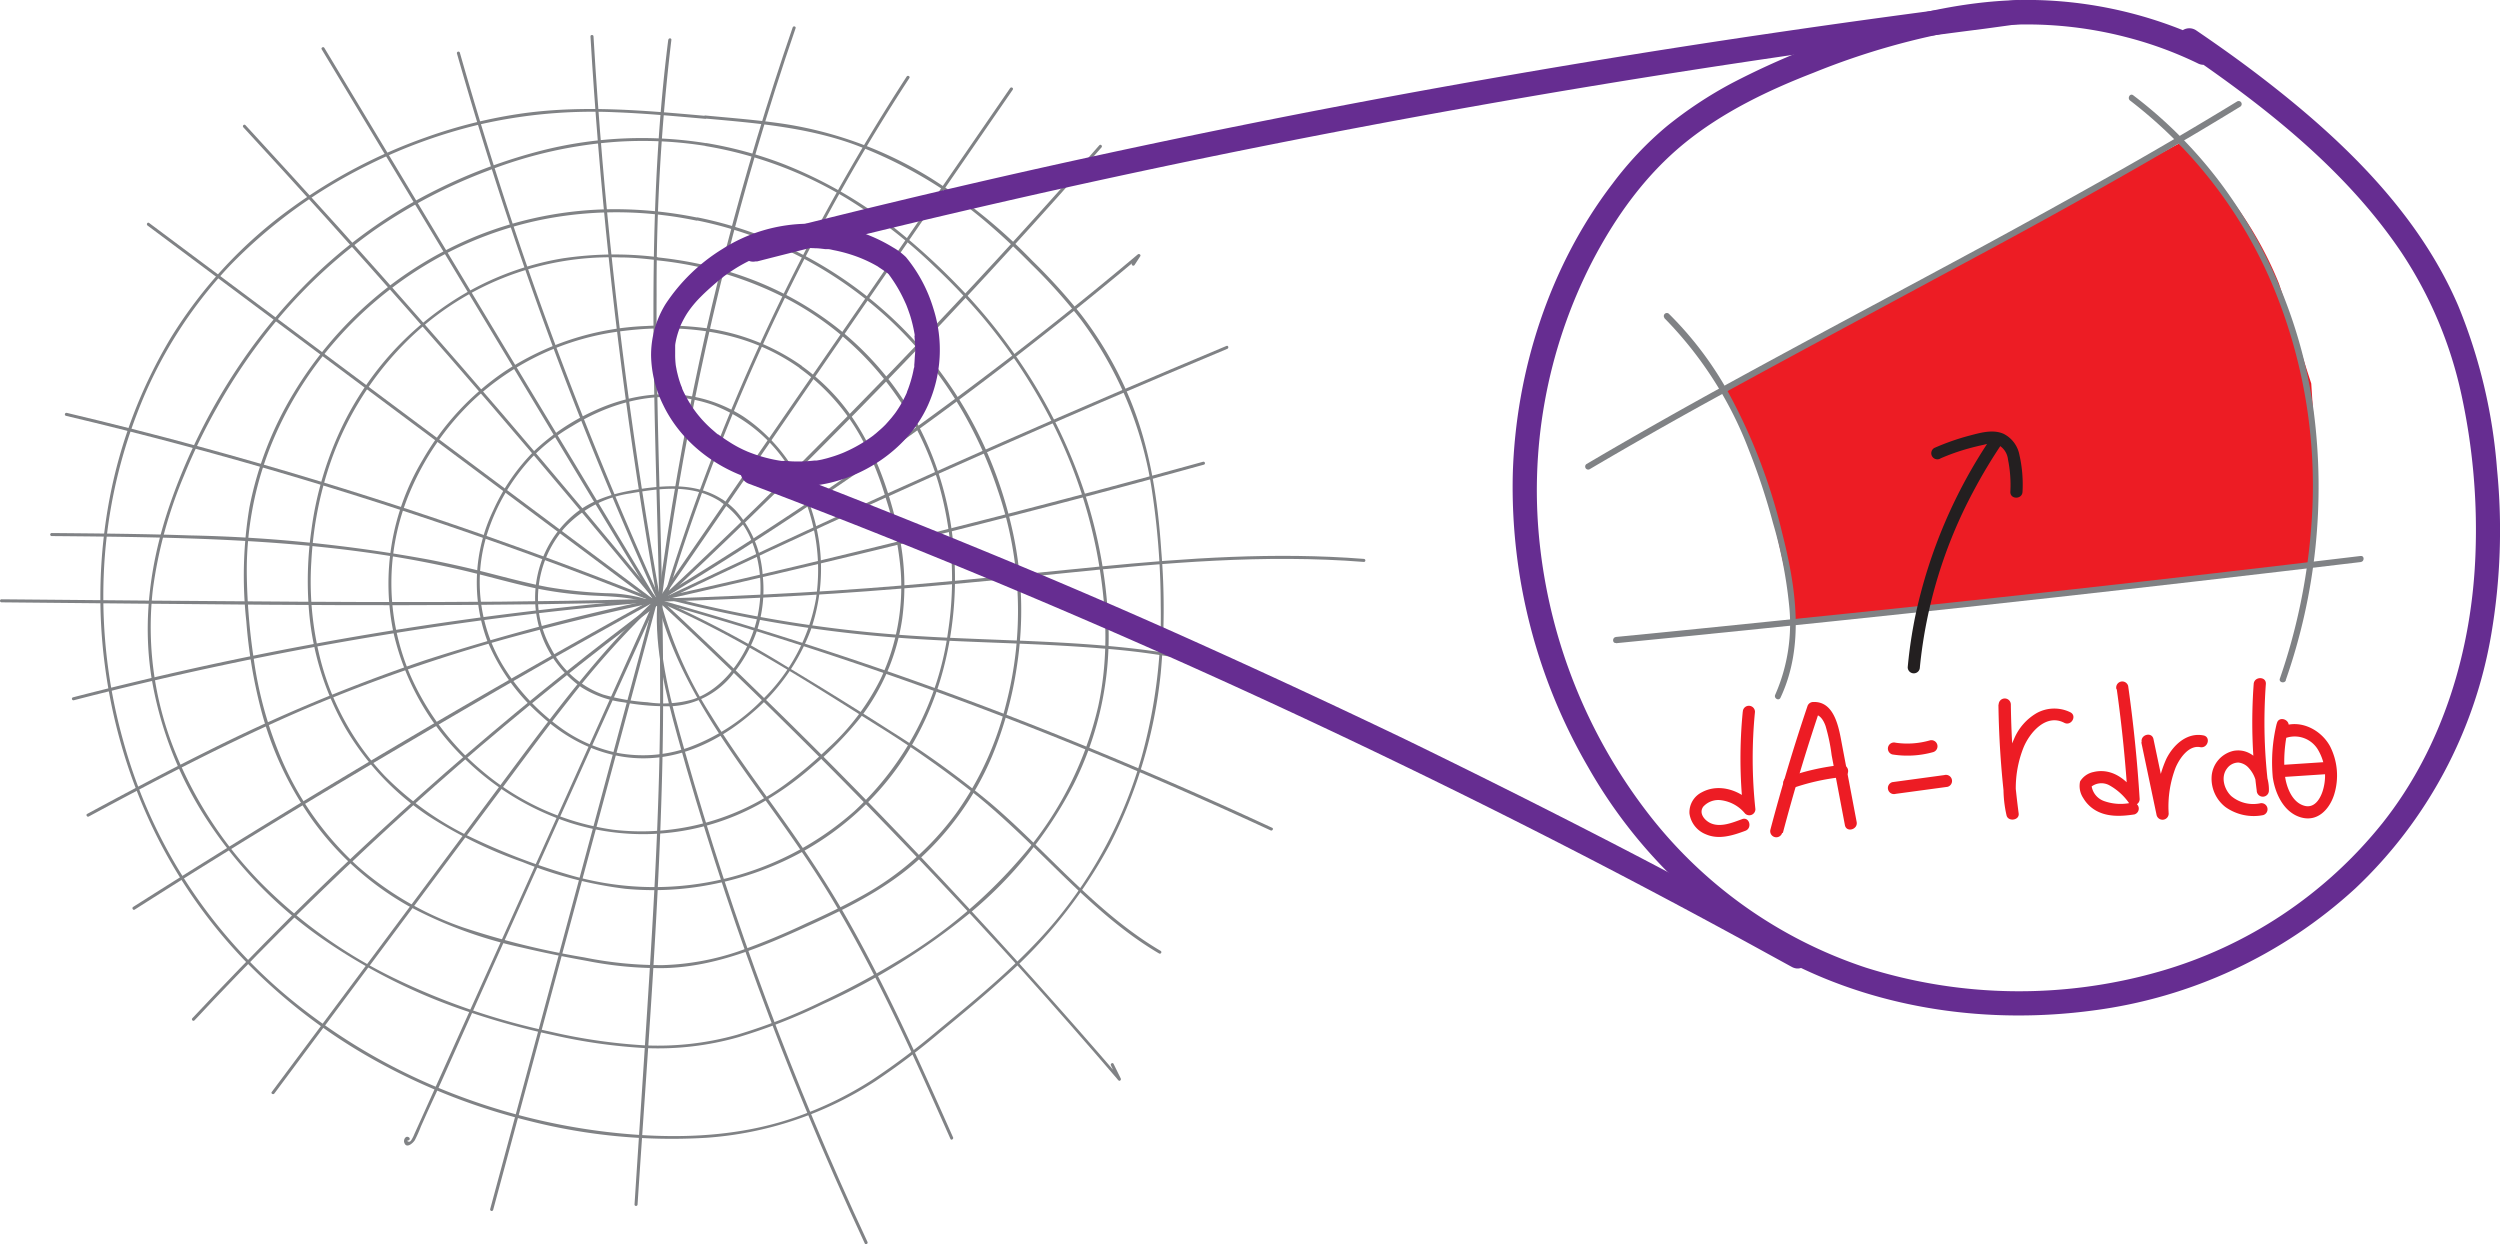 <svg xmlns="http://www.w3.org/2000/svg" viewBox="0 0 410.86 204.5">
  <defs>
    <style>
      .cls-1 {
        fill: #808285;
      }

      .cls-2 {
        fill: #662d91;
      }

      .cls-3 {
        fill: #ed1c24;
      }

      .cls-4 {
        fill: #231f20;
      }
    </style>
  </defs>
  <title>polar-world-4</title>
  <g id="Layer_2" data-name="Layer 2">
    <g id="Layer_1-2" data-name="Layer 1">
      <g>
        <path class="cls-1" d="M109.82,6.58c-3.15,24.76-2.57,49.77-1.91,74.66.32,12.34.66,24.69.56,37-.11,12.52-.72,25-1.47,37.53-.85,14.07-1.81,28.13-2.72,42.19,0,.32.48.32.5,0,1.63-25,3.69-50.09,4.13-75.18.43-24.81-1.13-49.61-1-74.42a341.53,341.53,0,0,1,2.43-41.81c0-.32-.46-.31-.5,0Z" transform="translate(0 -0.01)"/>
        <path class="cls-1" d="M.24,99c29.3.25,58.62.71,87.92.32,14.48-.19,29-.61,43.42-1.42s29.14-2.22,43.68-3.73c16.24-1.67,32.58-3.1,48.89-1.81.32,0,.32-.48,0-.5-14.54-1.15-29.12-.14-43.6,1.28s-29.07,3-43.66,3.94c-29.07,1.84-58.21,2-87.33,1.82-16.44-.09-32.88-.26-49.32-.4-.32,0-.32.49,0,.5Z" transform="translate(0 -0.01)"/>
        <path class="cls-1" d="M118.73,82.1c-3.92-2.54-8.51-2.42-13-1.8-3.88.54-7.67,1.43-10.86,3.83A17.94,17.94,0,0,0,95.61,113a16.66,16.66,0,0,0,6.87,2.43,39.32,39.32,0,0,0,8,.64,13.76,13.76,0,0,0,10.09-5.43,23.42,23.42,0,0,0,3.77-6.81,21.68,21.68,0,0,0,1-9.32,17.6,17.6,0,0,0-4.43-10.6,13.51,13.51,0,0,0-2.17-1.82c-.27-.18-.52.26-.26.44,6.4,4.29,7.7,13.68,5.54,20.6-1.54,4.9-5.05,10.07-10.07,11.79a17.61,17.61,0,0,1-7.54.5,34,34,0,0,1-7.3-1.27,15.52,15.52,0,0,1-8.55-7.6,17.1,17.1,0,0,1-2.09-6.75,17.65,17.65,0,0,1,4.28-13,18.3,18.3,0,0,1,10.89-5.71c3.74-.66,7.76-1.23,11.47-.15a12.6,12.6,0,0,1,3.37,1.56C118.74,82.71,119,82.28,118.73,82.1Z" transform="translate(0 -0.01)"/>
        <path class="cls-1" d="M117.66,66.22c-6.7-2.47-13.9-1.58-20.27,1.42a35.58,35.58,0,0,0-9.53,6.42,32.85,32.85,0,0,0-6.81,9.85,27.4,27.4,0,0,0-1,21.33A33.16,33.16,0,0,0,89,117.7c5.23,4.78,12,7.61,19.17,6.8,5.88-.67,11.17-3.61,15.58-7.45a33,33,0,0,0,9.48-13.45,30.94,30.94,0,0,0,.16-19.76A28,28,0,0,0,122.1,68.42a23.83,23.83,0,0,0-4.44-2.2c-.3-.12-.43.37-.13.48A25.46,25.46,0,0,1,131.37,80a31.88,31.88,0,0,1,2.74,18.35,30.58,30.58,0,0,1-8.92,16.74A32.48,32.48,0,0,1,113,122.91a22.68,22.68,0,0,1-11.38.86,24.15,24.15,0,0,1-9.53-4.19,35.24,35.24,0,0,1-9.5-10.3A26.49,26.49,0,0,1,80,87.94a33.27,33.27,0,0,1,7.37-12.7A30.57,30.57,0,0,1,94,70.06c5.38-3.31,11.69-5.38,18.05-4.68a23.52,23.52,0,0,1,5.49,1.32C117.83,66.81,118,66.33,117.66,66.22Z" transform="translate(0 -0.01)"/>
        <path class="cls-1" d="M131.73,60.1A36,36,0,0,0,116,53.94a53.36,53.36,0,0,0-9.87-.35,45.32,45.32,0,0,0-23.35,7.57A44.29,44.29,0,0,0,69.45,75.6a39.62,39.62,0,0,0-4.74,28.58,41.74,41.74,0,0,0,12.15,21,44.39,44.39,0,0,0,16.82,10.05,39.53,39.53,0,0,0,30.87-2.92,50.39,50.39,0,0,0,9.07-6.41,57.16,57.16,0,0,0,7.77-7.94,34.85,34.85,0,0,0,6.89-16.29,41,41,0,0,0-.85-15.21c-1.78-7.5-4.62-15-9.72-20.9a35.09,35.09,0,0,0-6-5.44c-.27-.18-.52.25-.26.44a34.71,34.71,0,0,1,10.22,11.63,54.06,54.06,0,0,1,4,10,51.37,51.37,0,0,1,2.36,11.7,35.55,35.55,0,0,1-3.26,17.6,38.7,38.7,0,0,1-8.59,11.41,70.44,70.44,0,0,1-7,5.92,40,40,0,0,1-28.46,7.54,42.32,42.32,0,0,1-21.64-9.79A43,43,0,0,1,67.4,110.89a38.34,38.34,0,0,1-.11-29.84A45.05,45.05,0,0,1,77.64,65.93,43.58,43.58,0,0,1,102.45,54.4c7-.87,14.43-.52,21.09,1.94a34,34,0,0,1,7.93,4.2C131.74,60.72,132,60.29,131.73,60.1Z" transform="translate(0 -0.01)"/>
        <path class="cls-1" d="M114.6,35.77a68.34,68.34,0,0,0-13.68-1.38A61.19,61.19,0,0,0,78.4,38.77a62.29,62.29,0,0,0-17.3,10.6A63.26,63.26,0,0,0,48.25,64.62,57.5,57.5,0,0,0,41,83.35a68.62,68.62,0,0,0-.52,18.77,82.2,82.2,0,0,0,2.4,14.46,55.58,55.58,0,0,0,8.46,18.19A49.18,49.18,0,0,0,67.1,148.89a71.49,71.49,0,0,0,18.78,6.87c3.52.83,7.07,1.54,10.63,2.18a61.46,61.46,0,0,0,12.83,1.17c8.35-.25,16-3.52,23.44-6.91,6.11-2.77,12.19-5.76,17.33-10.14A48.12,48.12,0,0,0,163,124.39a62.07,62.07,0,0,0,4.14-15,60.21,60.21,0,0,0-.62-21.62,70,70,0,0,0-4-12.72,66.69,66.69,0,0,0-37.34-36.24,65.13,65.13,0,0,0-10.53-3.07c-.32-.06-.45.42-.14.49a64.77,64.77,0,0,1,19.62,7.41,66.6,66.6,0,0,1,12.07,8.91A65.83,65.83,0,0,1,158.23,67.7,69.73,69.73,0,0,1,164,80.63a60.83,60.83,0,0,1,1.3,35.25,52,52,0,0,1-8.17,17.79,47.63,47.63,0,0,1-15.4,13.53c-3,1.67-6,3.12-9.14,4.52a115.62,115.62,0,0,1-11.17,4.62A42.45,42.45,0,0,1,109,158.62,63.14,63.14,0,0,1,96,157.35a130,130,0,0,1-19.86-4.91,51.74,51.74,0,0,1-17.28-10A51,51,0,0,1,46.41,125.1a64.75,64.75,0,0,1-4.71-16.83,102.56,102.56,0,0,1-1.14-13.89,55.12,55.12,0,0,1,3.86-20.9,60.37,60.37,0,0,1,10.14-16.8,62.74,62.74,0,0,1,15.21-13,60,60,0,0,1,21-7.89,62.76,62.76,0,0,1,18.61-.37c1.71.21,3.41.51,5.09.85C114.78,36.32,114.91,35.84,114.6,35.77Z" transform="translate(0 -0.01)"/>
        <path class="cls-1" d="M116.12,23.55a67,67,0,0,0-26.65,1.09A87.11,87.11,0,0,0,71.73,31.2,80.37,80.37,0,0,0,52.51,44.52a90.29,90.29,0,0,0-13,15.26,97.7,97.7,0,0,0-7.69,13.54,96.22,96.22,0,0,0-3.88,9.54c-3.16,9.16-4.56,18.85-3.05,28.47a61.11,61.11,0,0,0,9.59,24.12,71.4,71.4,0,0,0,18.4,18.77,94.53,94.53,0,0,0,24.68,12.26A123.51,123.51,0,0,0,91,170.14a90.21,90.21,0,0,0,15.08,2.12,48.26,48.26,0,0,0,15.26-1.79,92.43,92.43,0,0,0,14-5.48,108.64,108.64,0,0,0,24.15-15,68,68,0,0,0,16.92-21,54.13,54.13,0,0,0,5.75-26.6,80,80,0,0,0-4.82-24,87.53,87.53,0,0,0-10.27-19.7,89.58,89.58,0,0,0-9.42-11.51,107.58,107.58,0,0,0-10.08-9.25,71.56,71.56,0,0,0-18.92-11,65.5,65.5,0,0,0-12.52-3.4c-.32-.05-.45.43-.14.49a65.69,65.69,0,0,1,23.24,8.65,83.68,83.68,0,0,1,14.31,11.12A103.42,103.42,0,0,1,161.38,52a90.6,90.6,0,0,1,10.53,15.5,81.54,81.54,0,0,1,8.32,23.14c1.62,8.42,2.09,17.07.24,25.51A57.63,57.63,0,0,1,168.61,140a82.14,82.14,0,0,1-21.16,18,128.66,128.66,0,0,1-12.37,6.61,91.57,91.57,0,0,1-14,5.47,47.93,47.93,0,0,1-15.44,1.71,92.14,92.14,0,0,1-15.14-2.22,111.9,111.9,0,0,1-25.9-8.89A79.71,79.71,0,0,1,42.78,145a66.24,66.24,0,0,1-14.2-21.91,54.44,54.44,0,0,1-3.46-26.18,72.9,72.9,0,0,1,5.09-18.67A95.64,95.64,0,0,1,35.65,67,94.29,94.29,0,0,1,45.84,52.25,83.51,83.51,0,0,1,61.7,37.72a85.3,85.3,0,0,1,18.48-9.64,72,72,0,0,1,21.68-4.8A65.42,65.42,0,0,1,116,24C116.3,24.09,116.43,23.61,116.12,23.55Z" transform="translate(0 -0.01)"/>
        <path class="cls-1" d="M108,42.26a57.4,57.4,0,0,0-15.6.22,47.73,47.73,0,0,0-20,8.36A50.82,50.82,0,0,0,61.46,61.52a51.79,51.79,0,0,0-5.06,8.23A56.34,56.34,0,0,0,51.18,87.1a59.32,59.32,0,0,0-.4,13.25,46.49,46.49,0,0,0,5.92,19.21,44.45,44.45,0,0,0,13.6,14.49,72.55,72.55,0,0,0,15.57,7.63,66.4,66.4,0,0,0,16.9,4.4,49.12,49.12,0,0,0,13.9-.66,50.93,50.93,0,0,0,15.76-5.74,47.48,47.48,0,0,0,15.39-14A49.71,49.71,0,0,0,155,110.11a58.82,58.82,0,0,0,1.44-22.71,52.81,52.81,0,0,0-5.55-17.56,50.33,50.33,0,0,0-13.35-16,53.89,53.89,0,0,0-14.62-8.13,60,60,0,0,0-11.72-3c-1.08-.17-2.17-.3-3.26-.42-.32,0-.32.46,0,.5a59.52,59.52,0,0,1,22.16,6.74,50.51,50.51,0,0,1,24.17,30,56.87,56.87,0,0,1,1.56,24.13,49.37,49.37,0,0,1-15.44,29.67,49.56,49.56,0,0,1-47.23,10.34A104.81,104.81,0,0,1,78.24,138a50.47,50.47,0,0,1-15-10.47A43.72,43.72,0,0,1,52.8,108.91a51.73,51.73,0,0,1-1.63-16.67,59.85,59.85,0,0,1,2.66-14.77,52.28,52.28,0,0,1,12.4-20.75A47.53,47.53,0,0,1,102,42.32c2,0,4,.22,6,.44C108.27,42.79,108.27,42.29,108,42.26Z" transform="translate(0 -0.01)"/>
        <path class="cls-1" d="M115.92,19.05c-9.89-.88-19.83-1.78-29.73-.45a80.92,80.92,0,0,0-16.24,4A86.4,86.4,0,0,0,48,34.12,74.29,74.29,0,0,0,28.1,55.48,80.41,80.41,0,0,0,18,82a86.59,86.59,0,0,0-.78,27.26,88.34,88.34,0,0,0,7.57,26.15,83.36,83.36,0,0,0,15.46,22.49A92.14,92.14,0,0,0,61.7,174.32a102.35,102.35,0,0,0,25.2,9.89A94.83,94.83,0,0,0,116.05,187a58.45,58.45,0,0,0,27.85-9.33,117.43,117.43,0,0,0,10.67-8.06c3.55-2.93,7.12-5.87,10.53-9a79.07,79.07,0,0,0,17.32-21.85,79.12,79.12,0,0,0,8.34-28.1,115.44,115.44,0,0,0,.09-20.11c-.58-8.66-1.89-17.21-5.28-25.27a61,61,0,0,0-7.89-13.57,95.33,95.33,0,0,0-8-8.83,90.13,90.13,0,0,0-16.51-13.47,64.42,64.42,0,0,0-24.05-9c-4.38-.67-8.81-1-13.22-1.42-.32,0-.32.48,0,.5,8.35.75,16.7,1.42,24.63,4.32A72.61,72.61,0,0,1,163,37.31c2.25,1.95,4.39,4,6.49,6.13a89.5,89.5,0,0,1,8.17,9.13A62.38,62.38,0,0,1,189.2,79.88a128,128,0,0,1,1.56,19.65,87,87,0,0,1-3.14,24.87,73.57,73.57,0,0,1-14.1,26.89c-5.68,6.81-12.59,12.46-19.41,18.09a115.12,115.12,0,0,1-10.79,8.11,59.09,59.09,0,0,1-12.61,6.14c-9.9,3.44-20.63,3.62-30.95,2.41a104,104,0,0,1-26.26-6.66A97.3,97.3,0,0,1,50,166a83.66,83.66,0,0,1-29.74-44.21,87.79,87.79,0,0,1-3.22-27,82.81,82.81,0,0,1,5.51-26.88A73.36,73.36,0,0,1,37.82,43.62,82.34,82.34,0,0,1,60.64,27.06a85.1,85.1,0,0,1,18.23-6.6,83,83,0,0,1,22.28-2c4.94.19,9.86.65,14.77,1.08C116.24,19.58,116.24,19.08,115.92,19.05Z" transform="translate(0 -0.01)"/>
        <path class="cls-1" d="M109.72,97.82a338.42,338.42,0,0,1,29-67.34q5.09-9,10.73-17.64c.17-.27-.26-.52-.44-.25a337.07,337.07,0,0,0-18.38,32,342.32,342.32,0,0,0-14.74,33.6q-3.63,9.67-6.66,19.55a.25.25,0,0,0,.48.13Z" transform="translate(0 -0.01)"/>
        <path class="cls-1" d="M108.63,99q14.88-13.87,29.2-28.33t28-29.44q7.69-8.4,15.2-17c.21-.24-.14-.59-.36-.35q-13.37,15.29-27.34,30t-28.54,29q-8.18,8-16.53,15.77c-.24.21.12.57.35.35Z" transform="translate(0 -0.01)"/>
        <path class="cls-1" d="M108.58,99q17.94-8.58,36.05-16.8T181,66.12q10.32-4.44,20.7-8.78c.3-.12.17-.6-.13-.48q-18.35,7.67-36.55,15.68T128.69,89q-10.2,4.74-20.36,9.6c-.29.13,0,.57.25.43Z" transform="translate(0 -0.01)"/>
        <path class="cls-1" d="M108.39,99.05q20.08,5.65,39.78,12.6T187,126.78q11,4.69,21.82,9.7c.29.13.54-.3.25-.43q-19.12-8.88-38.76-16.66-19.43-7.67-39.31-14-11.19-3.59-22.51-6.77a.25.25,0,0,0-.13.48Z" transform="translate(0 -0.01)"/>
        <path class="cls-1" d="M108.09,98.75q15.61,14.52,30.57,29.71T168,159.55q8,8.89,15.8,18c.2.23.51-.06.39-.3L183,174.84c-.14-.29-.57,0-.43.25l1.14,2.39.39-.3Q170.18,161,155.56,145.34T125.7,114.85q-8.52-8.34-17.26-16.45c-.23-.22-.59.13-.35.35Z" transform="translate(0 -0.01)"/>
        <path class="cls-1" d="M108,99.44c-.41,7.34,1.4,14.54,3.34,21.57s4,13.82,6.19,20.67q6.6,20.53,14.84,40.5,4.63,11.2,9.76,22.2c.14.29.57,0,.44-.26q-9.12-19.51-16.64-39.73t-13.34-40.78c-2.22-7.86-4.55-15.92-4.09-24.17,0-.33-.48-.33-.5,0Z" transform="translate(0 -0.01)"/>
        <path class="cls-1" d="M107.53,98.69,91.66,134,75.89,169.06l-4.4,9.8-2.25,5-1.13,2.5a6,6,0,0,1-.45.92c-.14.22-.27.43-.56.35s0-.2-.13-.25c.26.2.51-.24.26-.43-.56-.43-1,.43-.77.89.36,1,1.44,0,1.72-.46a22.85,22.85,0,0,0,1-2.25l1.07-2.39L72.43,178,81,158.84q8.59-19.14,17.2-38.26L108,98.94c.13-.29-.3-.55-.44-.25Z" transform="translate(0 -0.01)"/>
        <path class="cls-1" d="M108.33,98.6q-16.1,12-31.32,25.08t-29.65,27.4q-8,8-15.75,16.27c-.22.23.13.59.35.35Q45.67,153,60.4,139.24T90.62,113q8.85-7.14,18-13.94c.26-.19,0-.63-.25-.43Z" transform="translate(0 -0.01)"/>
        <path class="cls-1" d="M108.2,98.34A380.63,380.63,0,0,0,69.91,108.5a278.13,278.13,0,0,0-35.92,15c-6.62,3.29-13.15,6.75-19.66,10.27-.28.15,0,.58.25.43,11.47-6.19,23-12.23,35-17.43A266.69,266.69,0,0,1,86.84,104c7.12-1.9,14.3-3.59,21.49-5.16.32-.07.18-.55-.13-.48Z" transform="translate(0 -0.01)"/>
        <path class="cls-1" d="M108.51,98.51q-3.21-18-5.59-36.08T99,26.35Q98.14,16.17,97.54,6c0-.32-.52-.32-.5,0q1.08,18.24,3,36.41t4.63,36q1.55,10.17,3.36,20.29c0,.32.53.19.48-.13Z" transform="translate(0 -0.01)"/>
        <path class="cls-1" d="M108,98.69,86.61,63.21,65.26,27.74,53.3,7.87c-.17-.27-.6,0-.43.25L74.22,43.59,95.57,79.07l12,19.87c.17.27.6,0,.44-.25Z" transform="translate(0 -0.01)"/>
        <path class="cls-1" d="M108.33,99.22,75.52,74.73,42.9,50.39,24.5,36.65c-.26-.19-.51.24-.25.43L57.06,61.57,89.67,85.91l18.4,13.74c.26.19.51-.24.26-.43Z" transform="translate(0 -0.01)"/>
        <path class="cls-1" d="M107.82,98.57Q89.4,91.18,70.57,84.87t-38-11.52q-10.75-2.92-21.6-5.49c-.31-.07-.45.41-.13.49q19.35,4.58,38.41,10.28t37.7,12.48q10.45,3.81,20.76,7.94c.3.12.43-.36.14-.48Z" transform="translate(0 -0.01)"/>
        <path class="cls-1" d="M109,98.23,131.4,65.64l22.44-32.59,12.6-18.3c.18-.27-.25-.52-.43-.26l-22.44,32.6L121.12,79.68,108.52,98c-.18.27.25.52.43.25Z" transform="translate(0 -0.01)"/>
        <path class="cls-1" d="M108.7,98.81q2.42-18.74,6.33-37.25t9.25-36.64q3-10.2,6.47-20.27c.11-.31-.38-.44-.48-.13q-6.2,18-11,36.54-4.69,18.25-7.94,36.85-1.82,10.41-3.17,20.9c0,.32.46.32.5,0Z" transform="translate(0 -0.01)"/>
        <path class="cls-1" d="M109.61,98q16-9.72,31.43-20.4t30-22.16q8.26-6.49,16.31-13.26l-.4-.31-.92,1.44c-.17.27.26.52.43.25l.93-1.43c.16-.26-.19-.48-.4-.31q-14.35,12.09-29.43,23.29-14.9,11.08-30.44,21.25-8.81,5.76-17.78,11.21a.25.25,0,0,0,.25.43Z" transform="translate(0 -0.01)"/>
        <path class="cls-1" d="M109,98.61q17.69-4,35.28-8.27,17.34-4.25,34.59-8.82,9.54-2.53,19-5.15a.25.25,0,0,0-.13-.48q-17,4.69-34.13,9.08-17.48,4.48-35,8.62-9.87,2.32-19.75,4.54c-.32.07-.18.55.13.48Z" transform="translate(0 -0.01)"/>
        <path class="cls-1" d="M110.27,98.66a214.64,214.64,0,0,0,35.33,6c11.77,1,23.6.93,35.38,1.91a123.79,123.79,0,0,1,19.79,3.08c.31.08.44-.41.13-.48-11.43-2.85-23.24-3.48-35-3.94-5.9-.24-11.8-.43-17.69-.86s-12-1.12-18-2.07q-10-1.57-19.85-4.1a.25.25,0,0,0-.13.48Z" transform="translate(0 -0.01)"/>
        <path class="cls-1" d="M108.33,99c12.56,5.42,24.16,12.88,35.69,20.16A168.57,168.57,0,0,1,160.82,131c4.86,4,9.25,8.43,13.74,12.8,4.91,4.77,10,9.43,15.95,12.92a.25.25,0,0,0,.25-.43c-10.76-6.33-18.58-16.32-28-24.31a150.48,150.48,0,0,0-16.35-11.81q-8.59-5.5-17.37-10.77A174.18,174.18,0,0,0,108.58,98.6c-.29-.13-.55.3-.25.43Z" transform="translate(0 -0.01)"/>
        <path class="cls-1" d="M108,98.64c3,12.2,10.35,22.55,17.57,32.57,3.83,5.31,7.61,10.64,11,16.25,3.59,6,6.82,12.12,9.86,18.38,3.42,7,6.59,14.19,9.77,21.34.13.3.56,0,.43-.25-5.65-12.73-11.31-25.49-18.33-37.53-3.29-5.64-6.95-11-10.76-16.31-3.65-5.09-7.37-10.14-10.66-15.48a66.65,66.65,0,0,1-8.39-19.1.25.25,0,0,0-.48.13Z" transform="translate(0 -0.01)"/>
        <path class="cls-1" d="M107.51,98.75,97,137.78l-10.52,39-5.92,21.93a.25.25,0,0,0,.49.13l10.52-39,10.53-39L108,98.88a.25.25,0,0,0-.48-.13Z" transform="translate(0 -0.01)"/>
        <path class="cls-1" d="M107.57,98.64c-9.26,8.7-16.82,19-24.39,29.14L58.55,160.84,44.66,179.47c-.19.25.24.5.43.25l24.64-33.06L82,130.24c3.86-5.18,7.68-10.38,11.69-15.43A146.63,146.63,0,0,1,107.93,99c.23-.22-.12-.58-.36-.35Z" transform="translate(0 -0.01)"/>
        <path class="cls-1" d="M107.86,98.17q-17.1,9.4-33.95,19.22T40.43,137.45q-9.32,5.75-18.55,11.61c-.27.18,0,.61.25.44Q38.6,139,55.33,129T89,109.28q9.51-5.4,19.09-10.67a.25.25,0,0,0-.25-.44Z" transform="translate(0 -0.01)"/>
        <path class="cls-1" d="M108.48,98.45Q100.76,81.38,94,63.87T81.64,28.74q-3.19-10-6.07-20.09a.25.25,0,0,0-.48.13q5.13,18,11.28,35.71T99.74,79.54q4,9.64,8.31,19.16c.13.3.56,0,.43-.25Z" transform="translate(0 -0.01)"/>
        <path class="cls-1" d="M108.82,99.39Q95.92,83.6,82.64,68.12T55.72,37.46Q48.09,29,40.34,20.58c-.22-.24-.57.11-.35.35q13.83,15,27.33,30.31T93.91,82.17q7.34,8.74,14.56,17.57c.2.25.55-.11.35-.35Z" transform="translate(0 -0.01)"/>
        <path class="cls-1" d="M108.33,99.22a23.94,23.94,0,0,0-8.65-1.72,75.86,75.86,0,0,1-9.63-1c-3.24-.61-6.43-1.46-9.63-2.28S73.9,92.65,70.6,92a244.09,244.09,0,0,0-39.47-4c-7.54-.26-15.09-.32-22.63-.39a.25.25,0,0,0,0,.5c13.23.12,26.49.24,39.69,1.36,6.68.57,13.33,1.39,19.92,2.6,3.23.6,6.44,1.28,9.63,2.07s6.31,1.66,9.5,2.38A62.25,62.25,0,0,0,97.69,97.9c3.51.17,7.12.28,10.38,1.75.29.13.55-.3.26-.43Z" transform="translate(0 -0.01)"/>
        <path class="cls-1" d="M108.27,98.33q-18.87,1.55-37.59,4.33Q51.22,105.57,32,109.81q-10,2.22-20,4.8a.25.25,0,0,0,.14.48q18-4.65,36.27-8.14,19.53-3.72,39.31-6.07,10.26-1.22,20.56-2c.31,0,.32-.53,0-.5Z" transform="translate(0 -0.01)"/>
      </g>
      <g>
        <path class="cls-2" d="M146.6,40.57a26.46,26.46,0,0,0-27.87.36,30,30,0,0,0-9.38,9.1,16,16,0,0,0-2.35,8.4,19.12,19.12,0,0,0,2,8.15c4.72,9.81,16.9,15.27,27.42,12.77,6.8-1.61,13.21-6.32,16.09-12.76a22.21,22.21,0,0,0,.87-15.92,24.13,24.13,0,0,0-4.49-8.4,10.21,10.21,0,0,0-2.31-1.7,2,2,0,0,0-2.73.71,2,2,0,0,0,.72,2.74l.93.62.32.23c.12.09.4.44.13.09,0,0,.15.15.14.18a1.83,1.83,0,0,0,.13.16c-.08-.09-.37-.49-.16-.2s.29.38.42.58a23.67,23.67,0,0,1,2.17,3.79l.26.57c.13.27-.19-.46,0,0l.11.27c.19.5.37,1,.54,1.51a23.77,23.77,0,0,1,.75,3.13s.08.56,0,.25,0,.26,0,.26c0,.26.05.53.07.8,0,.64.06,1.29,0,1.93s-.06,1.15-.12,1.72,0-.22,0,.16c0,.16,0,.32-.08.49-.06.33-.13.67-.21,1a20.73,20.73,0,0,1-.59,2c-.09.26-.18.51-.29.76,0,.1-.19.46,0,.1l-.22.48a18.87,18.87,0,0,1-1.67,2.89l-.38.51c.29-.39-.19.23-.27.33q-.5.59-1,1.14c-.34.35-.7.69-1.07,1l-.49.43c-.09.08-.75.59-.3.26A24.27,24.27,0,0,1,139.51,74l-.94.43c-.25.1.49-.2.14-.07l-.18.08-.54.21c-.5.19-1,.36-1.52.51-.35.11-.7.21-1.06.29l-.31.08-.45.09-.48.08-.3,0c.21,0,.19,0-.05,0a23.14,23.14,0,0,1-3.72.13l-1-.07-.49,0-.15,0c-.65-.09-1.29-.21-1.93-.36a24.21,24.21,0,0,1-3.65-1.16c-.35-.14.41.19-.16-.07l-.36-.16c-.3-.13-.59-.28-.89-.43q-.87-.45-1.71-1c-.56-.35-1.09-.73-1.63-1.11,0,0-.29-.23-.06,0l-.31-.24-.89-.77c-.43-.39-.85-.8-1.24-1.22-.22-.23-.43-.47-.64-.72l-.25-.3-.24-.3c.09.13.1.13,0,0a19.87,19.87,0,0,1-2-3.21c-.15-.28-.28-.58-.41-.87.13.3,0,0,0-.06s-.11-.29-.17-.44a16.3,16.3,0,0,1-.58-1.92c-.07-.27-.13-.55-.18-.83l-.09-.47c-.06-.39,0-.11,0,0a14.31,14.31,0,0,1-.11-2c0-.29,0-.57,0-.85s0-.31,0-.46.08-.51,0-.12a13,13,0,0,1,.42-1.85c.1-.32.21-.63.33-.95,0,0,.15-.35,0-.08l.21-.46a16.77,16.77,0,0,1,1-1.84,17.39,17.39,0,0,1,2.27-2.75c.69-.7,1.42-1.35,2.16-2l.65-.56.42-.34.22-.18c.06,0,.39-.31.13-.1l.29-.22.54-.39c.39-.27.79-.53,1.19-.79a25.83,25.83,0,0,1,2.83-1.54l.32-.14.25-.11.26-.1.34-.13c.62-.24,1.25-.45,1.88-.63s1.23-.32,1.86-.44q.51-.1,1-.18s.39-.05.11,0l.3,0a24.92,24.92,0,0,1,4.05-.1c.54,0,1.07.08,1.6.14l.34,0c-.43,0,0,0,.07,0,.33,0,.66.1,1,.17a24.6,24.6,0,0,1,3.84,1.07A22.05,22.05,0,0,1,144.59,44a2,2,0,0,0,2.73-.72A2,2,0,0,0,146.6,40.57Z" transform="translate(0 -0.01)"/>
        <path class="cls-2" d="M124.32,43q19.49-5,39.09-9.5,19.85-4.56,39.79-8.6,20.19-4.08,40.46-7.67,20.49-3.62,41.07-6.73t41.52-5.78L331.49,4a2.06,2.06,0,0,0,2-2,2,2,0,0,0-2-2q-21.06,2.61-42.05,5.72-20.71,3.06-41.35,6.64-20.31,3.51-40.54,7.54t-40.08,8.51q-19.74,4.47-39.37,9.44l-4.84,1.24c-2.49.64-1.44,4.5,1.06,3.85Z" transform="translate(0 -0.01)"/>
        <path class="cls-2" d="M123.18,79.55q17.3,6.54,34.4,13.58t33.78,14.45Q208.28,115.1,225,123.1t33,16.36q16.35,8.4,32.46,17.26l4,2.19c2.25,1.25,4.27-2.2,2-3.45q-16.15-9-32.54-17.44t-33.07-16.55q-16.68-8-33.58-15.62T163,91.07Q145.85,84,128.51,77.31l-4.27-1.62a2,2,0,0,0-2.46,1.4,2.06,2.06,0,0,0,1.4,2.46Z" transform="translate(0 -0.01)"/>
        <path class="cls-2" d="M363.19,6.94A69.18,69.18,0,0,0,336.8.1c-9.31-.52-18.58,1.13-27.48,3.77a130.68,130.68,0,0,0-24.74,9.83,67.27,67.27,0,0,0-10.68,7.08A55.9,55.9,0,0,0,265,30.21C254.64,43.74,249.12,61,248.62,77.88A91.55,91.55,0,0,0,261,126.08a82,82,0,0,0,32.95,32c15.3,7.87,33.06,10.27,50,8A78.74,78.74,0,0,0,387.1,146a74.56,74.56,0,0,0,22.33-41.78,101.71,101.71,0,0,0,.95-27A88.36,88.36,0,0,0,404,50.27c-6.7-15.61-19.51-27.75-32.79-37.89-3.35-2.56-6.79-5-10.27-7.37a2,2,0,1,0-2,3.45c13.36,9.09,26.64,19.53,35.74,33.07a68.13,68.13,0,0,1,9.83,23.29,104.6,104.6,0,0,1,2.33,25.93c-.53,16-5.36,32-15.27,44.5a72.44,72.44,0,0,1-36.77,24.45,83.61,83.61,0,0,1-48.14-.66A74.87,74.87,0,0,1,270.33,133a87.86,87.86,0,0,1-17.16-42.53,82.19,82.19,0,0,1,8.54-47.56c3.82-7.32,8.68-14.11,15.12-19.36,6.27-5.11,13.75-8.7,21.25-11.6a120.65,120.65,0,0,1,25.64-7.24,65,65,0,0,1,25.89,1.45,62.58,62.58,0,0,1,11.56,4.25,2.06,2.06,0,0,0,2.74-.72,2,2,0,0,0-.72-2.73Z" transform="translate(0 -0.01)"/>
      </g>
      <g>
        <path class="cls-3" d="M358.09,23.6a60.44,60.44,0,0,1,16.44,23l5.31,16.44,1,15.18-1.27,14.66-84.47,9.36-1.26-6.32-3.54-15.68-6.83-16.44Z" transform="translate(0 -0.01)"/>
        <g>
          <path class="cls-1" d="M261.22,77.14Q271.51,71.08,282,65.33c7-3.85,14-7.63,21-11.4S317,46.38,324.08,42.58,338.06,35,345,31.09s13.82-7.87,20.62-12l2.55-1.55a.5.5,0,0,0-.51-.86q-10.17,6.21-20.56,12.06T326.2,40.3Q315.64,46,305.06,51.66c-7,3.76-14,7.53-21,11.37s-13.9,7.73-20.77,11.74l-2.57,1.51a.5.5,0,0,0,.5.86Z" transform="translate(0 -0.01)"/>
          <path class="cls-1" d="M265.58,105.72q24-2.35,48-4.91t47.82-5.31q13.29-1.53,26.57-3.12c.63-.07.64-1.07,0-1q-23.83,2.87-47.68,5.52T292.31,102q-13.37,1.38-26.73,2.69c-.64.06-.64,1.06,0,1Z" transform="translate(0 -0.01)"/>
          <path class="cls-1" d="M375.64,111.81a96.18,96.18,0,0,0,4.61-44.16,81,81,0,0,0-14.59-36.57,73.3,73.3,0,0,0-15.09-15.42c-.52-.38-1,.49-.51.87a74.87,74.87,0,0,1,23.21,29.84,85.32,85.32,0,0,1,6.52,40.85,98.58,98.58,0,0,1-5.11,24.32c-.21.61.75.87,1,.27Z" transform="translate(0 -0.01)"/>
          <path class="cls-1" d="M273.52,52.28a62.76,62.76,0,0,1,13.86,21.59,109,109,0,0,1,4,12.09A73.57,73.57,0,0,1,294,99.18a29,29,0,0,1-2.25,15c-.28.58.58,1.09.86.5,4-8.49,2.54-18.19.3-27a93.43,93.43,0,0,0-9.56-24.41,57,57,0,0,0-9.09-11.7.5.5,0,0,0-.7.71Z" transform="translate(0 -0.01)"/>
        </g>
      </g>
      <g>
        <path class="cls-4" d="M318.9,75.35a34.53,34.53,0,0,1,4.64-1.64q1.23-.34,2.46-.6a4.28,4.28,0,0,1,2.38,0A3.1,3.1,0,0,1,330,75.52a21,21,0,0,1,.39,5.31c-.05,1.29,1.95,1.29,2,0a22,22,0,0,0-.51-6.06,4.9,4.9,0,0,0-2.61-3.47c-1.8-.79-3.9-.14-5.71.33a39.3,39.3,0,0,0-5.67,2,1,1,0,0,0-.36,1.37,1,1,0,0,0,1.37.36Z" transform="translate(0 -0.01)"/>
        <path class="cls-4" d="M327.21,72a83.09,83.09,0,0,0-12.39,29,76.82,76.82,0,0,0-1.3,8.67,1,1,0,0,0,1,1,1,1,0,0,0,1-1,77.39,77.39,0,0,1,8.8-28.93q2.12-4,4.61-7.7c.72-1.07-1-2.07-1.72-1Z" transform="translate(0 -0.01)"/>
      </g>
      <g>
        <g>
          <path class="cls-3" d="M293,136.91q2.7-10.22,6.07-20.23l-1,.73c1.06,0,1.62,1,1.95,1.91a30.31,30.31,0,0,1,1,4.81l2.18,11.49c.24,1.26,2.17.73,1.93-.53l-2.41-12.71c-.48-2.56-1.15-7.13-4.69-7a1,1,0,0,0-1,.73q-3.37,10-6.07,20.23a1,1,0,0,0,1.93.54Z" transform="translate(0 -0.01)"/>
          <path class="cls-3" d="M294.33,129.63a36,36,0,0,1,8.4-1.91,1,1,0,0,0,1-1,1,1,0,0,0-1-1,38.46,38.46,0,0,0-8.93,2,1,1,0,0,0-.7,1.23,1,1,0,0,0,1.23.7Z" transform="translate(0 -0.01)"/>
          <path class="cls-3" d="M311,124a15.76,15.76,0,0,0,6.69-.38,1,1,0,0,0,.69-1.23,1,1,0,0,0-1.23-.7,13.41,13.41,0,0,1-5.62.38,1,1,0,0,0-1.23.7A1,1,0,0,0,311,124Z" transform="translate(0 -0.01)"/>
          <path class="cls-3" d="M311.5,130.48l8.57-1.16a1,1,0,0,0,.7-1.23,1,1,0,0,0-1.23-.7L311,128.55a1,1,0,0,0-.7,1.23,1,1,0,0,0,1.23.7Z" transform="translate(0 -0.01)"/>
          <path class="cls-3" d="M286.41,117a78.39,78.39,0,0,0,.07,16l1.71-.71c-2-2.35-5.6-3.63-8.47-2.09a3.68,3.68,0,0,0-2.07,3.48,4.31,4.31,0,0,0,2.72,3.45c2.12.92,4.42.18,6.46-.58,1.2-.44.68-2.37-.53-1.92-1.55.57-3.53,1.4-5.16.67-1-.45-2-1.64-1.22-2.72a3.35,3.35,0,0,1,3-1.05,6.09,6.09,0,0,1,3.87,2.18,1,1,0,0,0,1.7-.71,78.39,78.39,0,0,1-.07-16,1,1,0,0,0-1-1,1,1,0,0,0-1,1Z" transform="translate(0 -0.01)"/>
        </g>
        <path class="cls-3" d="M328.43,115.81a153.46,153.46,0,0,0,1.29,17.93l2-.26a18.07,18.07,0,0,1,.81-10.56c1-2.48,3.7-5.69,6.72-4.12,1.14.59,2.15-1.14,1-1.73a6,6,0,0,0-5.53.13,8.85,8.85,0,0,0-3.7,4.2A19.88,19.88,0,0,0,329.76,134c.24,1.08,2.11.86,2-.27a153.46,153.46,0,0,1-1.29-17.93,1,1,0,0,0-2,0Z" transform="translate(0 -0.01)"/>
        <path class="cls-3" d="M347.88,113.3q1.26,9,1.82,18.07l1.71-.71c-1.25-1.53-2.65-3.14-4.62-3.71a5.24,5.24,0,0,0-2.75-.06,3.37,3.37,0,0,0-2.19,1.54,3.57,3.57,0,0,0,.53,2.75,5.64,5.64,0,0,0,2,2c1.93,1.13,4.25,1,6.38.68a1,1,0,0,0,.7-1.23,1,1,0,0,0-1.23-.69,8.08,8.08,0,0,1-4.52-.31,3.12,3.12,0,0,1-2-2.79l-.3.71a2.72,2.72,0,0,1,3.2-.51,9.69,9.69,0,0,1,3.32,3,1,1,0,0,0,1.71-.7q-.58-9.34-1.89-18.6a1,1,0,0,0-1.23-.7,1,1,0,0,0-.7,1.23Z" transform="translate(0 -0.01)"/>
        <path class="cls-3" d="M351.91,122l2.49,11.85a1,1,0,0,0,2-.26,18,18,0,0,1,1.14-7.41c.63-1.48,2.13-3.75,4.05-3.38,1.26.24,1.8-1.68.53-1.93-2.72-.52-4.95,1.56-6.09,3.84a19,19,0,0,0-1.63,8.88l2-.27-2.49-11.85c-.27-1.26-2.2-.72-1.93.53Z" transform="translate(0 -0.01)"/>
        <path class="cls-3" d="M370.38,112.43a86.13,86.13,0,0,0,.5,17.51,1,1,0,0,0,1,1,1,1,0,0,0,1-1c.09-3.12-2.19-7.19-5.82-6.53a4.63,4.63,0,0,0-3.59,4.17,5.91,5.91,0,0,0,2.28,5.07,8,8,0,0,0,6.18,1.32,1,1,0,0,0,.69-1.23,1,1,0,0,0-1.23-.7,5.63,5.63,0,0,1-4.71-1.21c-1.15-1.1-1.74-3.13-.7-4.5a2.33,2.33,0,0,1,1.88-1,2.61,2.61,0,0,1,1.75.94,5,5,0,0,1,1.27,3.66h2a86.13,86.13,0,0,1-.5-17.51c.09-1.28-1.91-1.28-2,0Z" transform="translate(0 -0.01)"/>
        <path class="cls-3" d="M374.17,118.91a26.77,26.77,0,0,0-.65,8.87c.39,2.65,1.79,5.72,4.58,6.55s4.73-1.34,5.49-3.69a10.59,10.59,0,0,0-.67-8c-1.43-2.61-4.62-4.33-7.56-3.35-1.22.4-.7,2.34.53,1.93a4.45,4.45,0,0,1,5,1.91,8.34,8.34,0,0,1,1,6.25c-.32,1.46-1.3,3.55-3.15,3.06-2.06-.54-3-3.11-3.23-5a23.52,23.52,0,0,1,.61-8c.24-1.26-1.69-1.8-1.93-.53Z" transform="translate(0 -0.01)"/>
        <path class="cls-3" d="M375,127.72l7.31-.48a1,1,0,0,0,0-2l-7.31.48a1,1,0,0,0,0,2Z" transform="translate(0 -0.01)"/>
      </g>
    </g>
  </g>
</svg>
